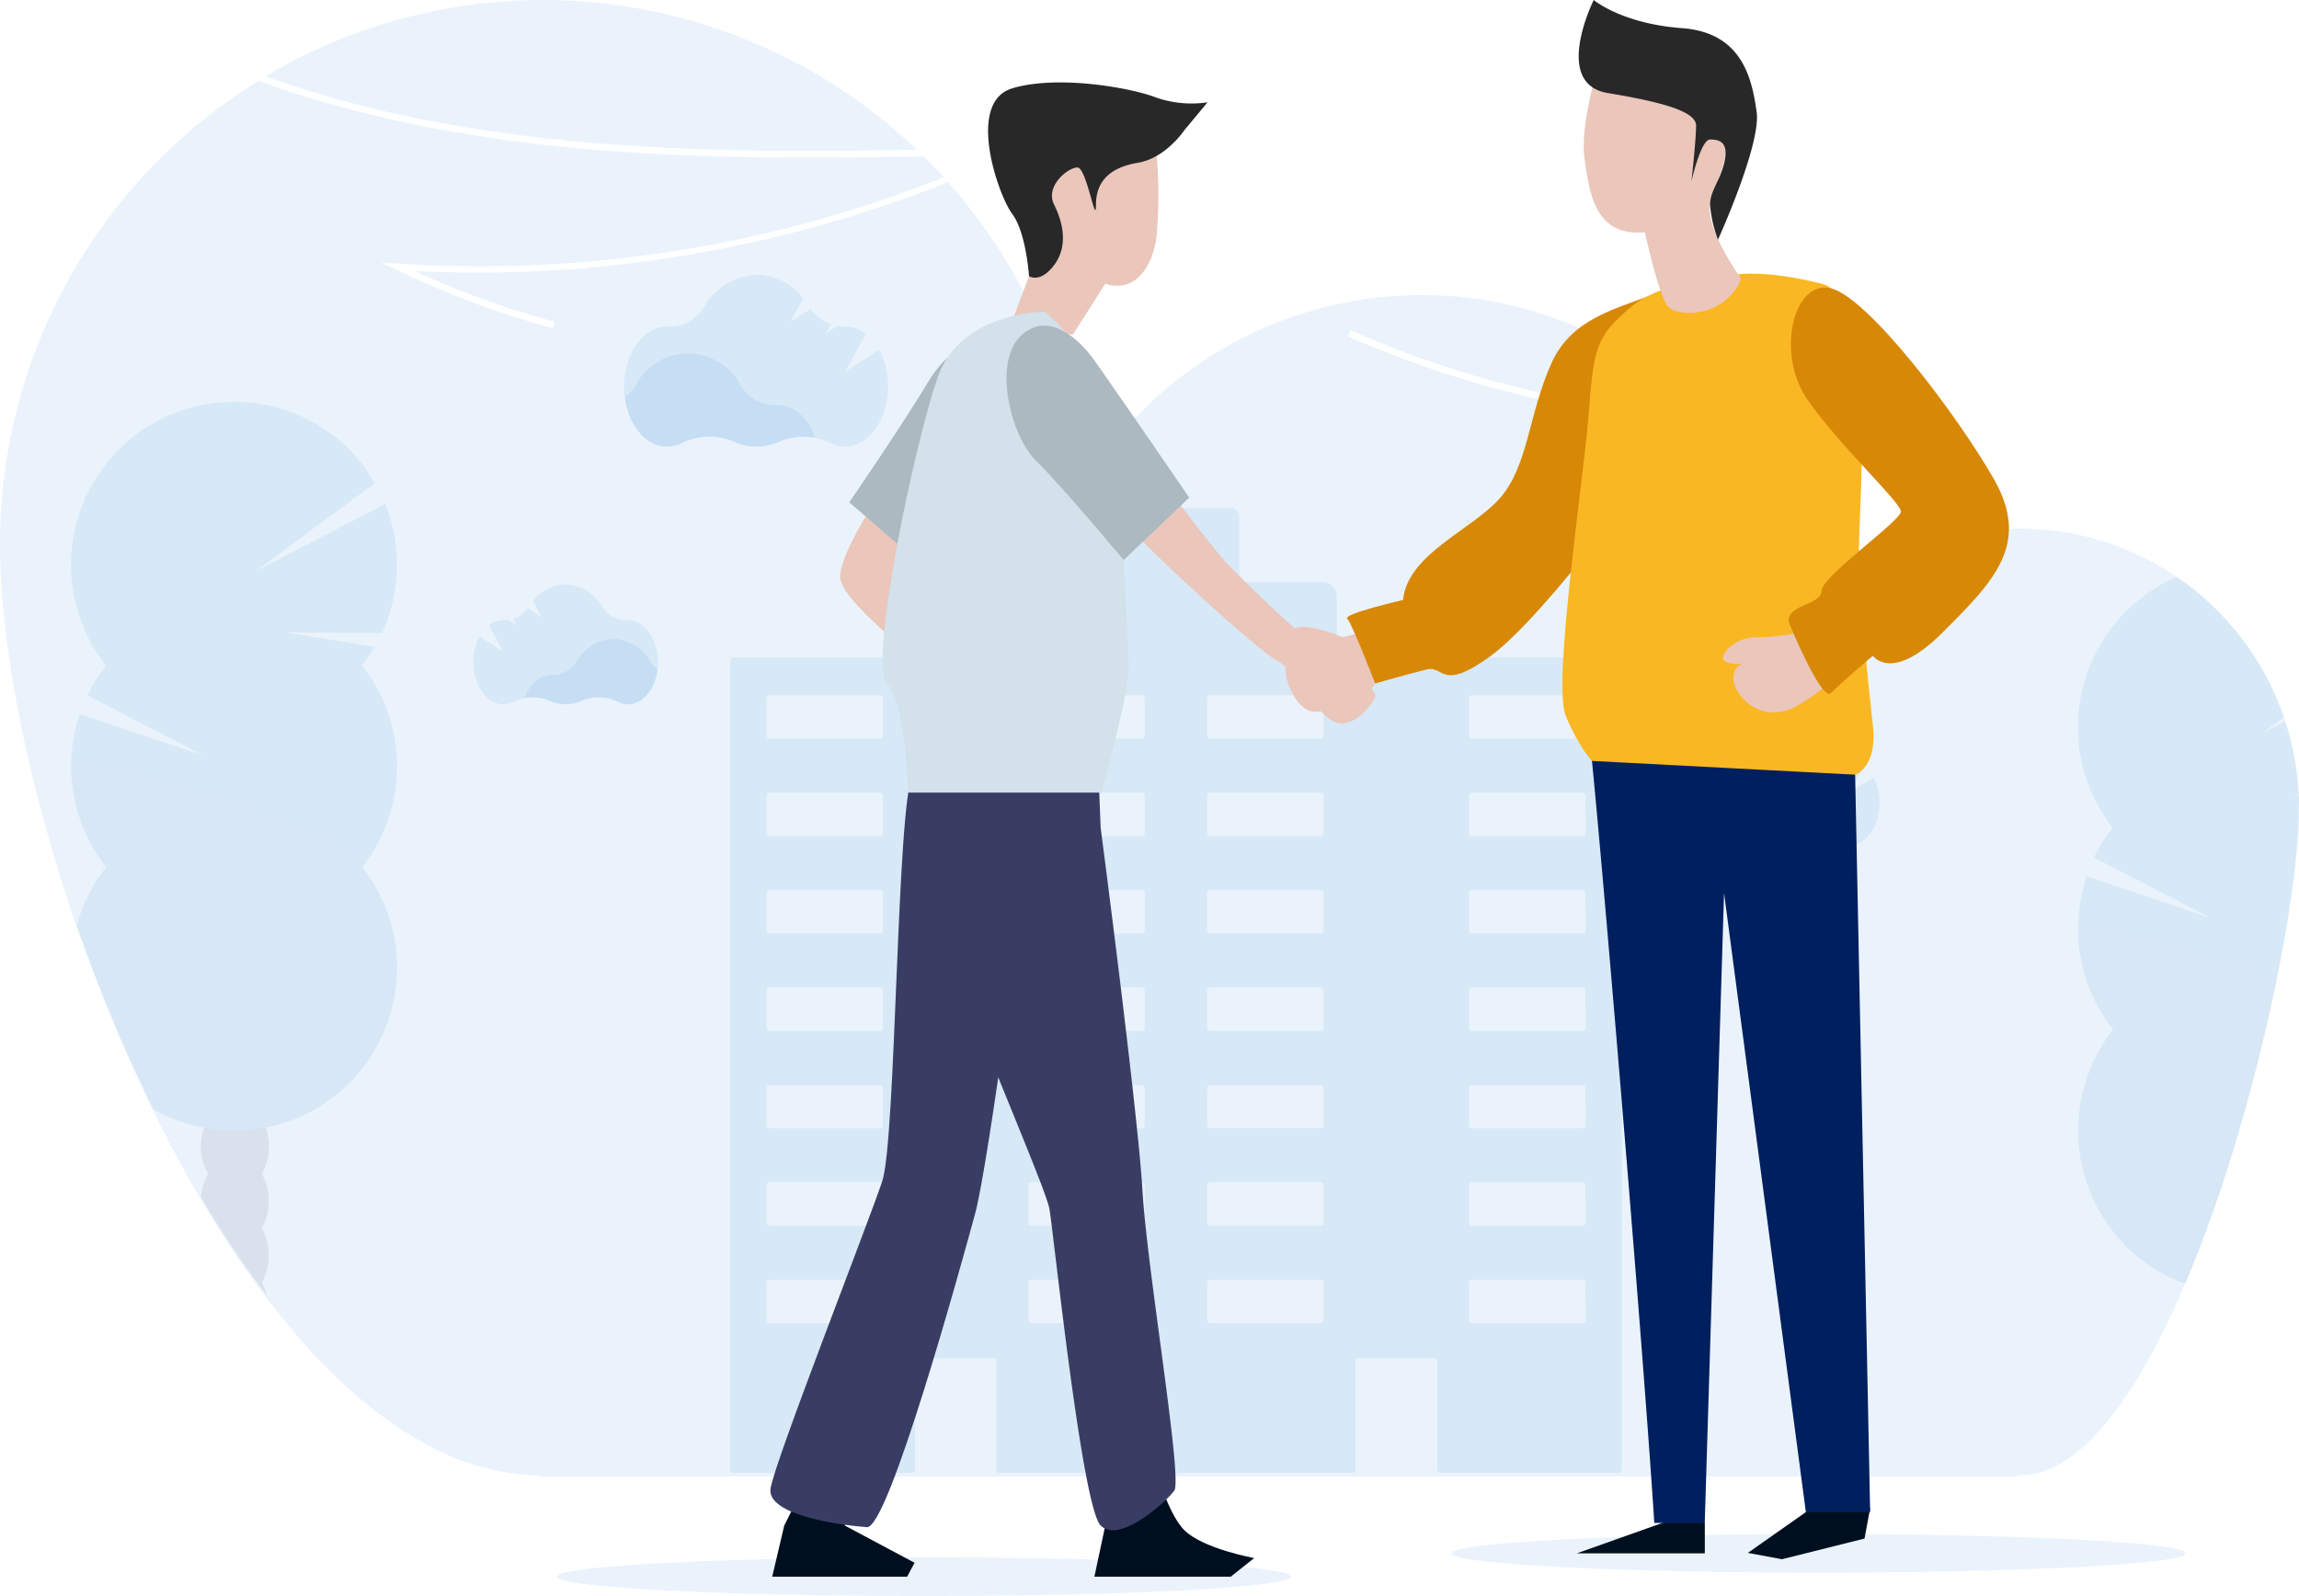 <svg xmlns="http://www.w3.org/2000/svg" viewBox="0 0 318.97 221.5">
  <defs>
    <style>
      .cls-1, .cls-2, .cls-5 {
        fill: #2988d7;
      }

      .cls-1 {
        opacity: 0.1;
      }

      .cls-1, .cls-2, .cls-6 {
        isolation: isolate;
      }

      .cls-2, .cls-3, .cls-6 {
        opacity: 0.1;
      }

      .cls-4 {
        fill: #3f3d56;
      }

      .cls-7 {
        fill: #e6e8ec;
      }

      .cls-8 {
        fill: #000f1f;
      }

      .cls-9 {
        fill: #eac6bb;
      }

      .cls-10 {
        fill: #d88807;
      }

      .cls-11 {
        fill: #001f5e;
      }

      .cls-12 {
        fill: #fab724;
      }

      .cls-13 {
        fill: #282828;
      }

      .cls-14 {
        fill: #acb9c1;
      }

      .cls-15 {
        fill: #393d63;
      }

      .cls-16 {
        fill: #d3e1ea;
      }
    </style>
  </defs>
  <title>illu-partner</title>
  <g id="Calque_2" data-name="Calque 2">
    <g id="Calque_12" data-name="Calque 12">
      <g>
        <ellipse class="cls-1" cx="128.18" cy="218.81" rx="50.95" ry="2.69"/>
        <g>
          <path class="cls-2" d="M127.21,20.77A75.21,75.21,0,0,0,36.84,10.59C65.8,21,97.76,21.34,127.21,20.77Z"/>
          <path class="cls-2" d="M224.6,91.22H185.46V82.76a2,2,0,0,0-2-2H171.94v-9a1.27,1.27,0,0,0-1.28-1.27h-14.8a1.27,1.27,0,0,0-1.27,1.27v9H141.07a2,2,0,0,0-2,2h0v8.47H101.73a.41.41,0,0,0-.41.41V204a.41.41,0,0,0,.41.41h24.8a.41.41,0,0,0,.41-.41V188.89a.41.41,0,0,1,.41-.41h10.48a.41.41,0,0,1,.41.41V204a.42.42,0,0,0,.41.41h49a.41.41,0,0,0,.41-.41V188.89a.41.41,0,0,1,.41-.41H199a.41.41,0,0,1,.41.41V204a.42.42,0,0,0,.41.41H224.6A.42.42,0,0,0,225,204V91.63A.42.42,0,0,0,224.6,91.22Zm-102.1,92a.4.4,0,0,1-.41.4H106.77a.4.4,0,0,1-.41-.4h0V178a.42.42,0,0,1,.41-.41h15.32a.41.41,0,0,1,.41.41Zm0-13.52a.41.41,0,0,1-.4.41H106.77a.41.41,0,0,1-.41-.41h0v-5.23a.42.42,0,0,1,.41-.42h15.32a.41.41,0,0,1,.41.41h0Zm0-13.52a.41.41,0,0,1-.41.41H106.77a.42.42,0,0,1-.41-.41V151a.42.42,0,0,1,.41-.41h15.32a.41.41,0,0,1,.41.41Zm0-13.52a.41.41,0,0,1-.4.41H106.77a.41.41,0,0,1-.41-.41h0v-5.22a.42.42,0,0,1,.41-.42h15.32a.41.41,0,0,1,.41.41h0Zm0-13.52a.41.41,0,0,1-.41.41H106.77a.41.41,0,0,1-.41-.41v-5.23a.41.41,0,0,1,.41-.41h15.32a.41.41,0,0,1,.41.41h0Zm0-13.52a.41.41,0,0,1-.41.41H106.77a.41.41,0,0,1-.41-.41h0V110.4a.41.41,0,0,1,.41-.41h15.32a.41.41,0,0,1,.41.41Zm0-13.52a.4.4,0,0,1-.4.41H106.77a.41.41,0,0,1-.41-.4h0V96.89a.41.41,0,0,1,.41-.41h15.32a.41.41,0,0,1,.41.41h0Zm36.32,81.11a.4.4,0,0,1-.4.41H143.09a.41.41,0,0,1-.41-.41V178a.42.42,0,0,1,.41-.41h15.32a.41.41,0,0,1,.41.41Zm0-13.52a.4.4,0,0,1-.4.41H143.09a.41.41,0,0,1-.41-.41v-5.22a.42.42,0,0,1,.41-.42h15.32a.41.41,0,0,1,.41.41h0Zm0-13.52a.41.41,0,0,1-.41.42H143.09a.43.43,0,0,1-.41-.42V151a.42.42,0,0,1,.41-.41h15.32a.41.41,0,0,1,.41.41Zm0-13.52a.4.4,0,0,1-.4.41H143.09a.41.41,0,0,1-.41-.41v-5.21a.42.42,0,0,1,.41-.42h15.32a.41.41,0,0,1,.41.41h0Zm0-13.51a.41.41,0,0,1-.41.41H143.09a.42.42,0,0,1-.41-.41v-5.23a.41.41,0,0,1,.41-.41h15.32a.4.4,0,0,1,.41.4h0Zm0-13.52a.41.41,0,0,1-.4.41H143.09a.42.42,0,0,1-.41-.41V110.4a.41.41,0,0,1,.41-.41h15.32a.41.41,0,0,1,.41.41Zm0-13.52a.4.4,0,0,1-.4.41H143.09a.42.42,0,0,1-.41-.41V96.89a.41.41,0,0,1,.41-.41h15.32a.4.4,0,0,1,.41.4h0Zm24.82,81.11a.41.41,0,0,1-.41.41H167.91a.41.41,0,0,1-.41-.41V178a.41.41,0,0,1,.41-.41h15.32a.41.41,0,0,1,.41.41Zm0-13.52a.41.41,0,0,1-.4.41H167.91a.41.41,0,0,1-.41-.41v-5.22a.41.41,0,0,1,.41-.42h15.32a.41.41,0,0,1,.41.41h0Zm0-13.52a.41.41,0,0,1-.41.41H167.91a.41.41,0,0,1-.41-.41V151a.41.41,0,0,1,.41-.41h15.32a.41.41,0,0,1,.41.41Zm0-13.52a.4.4,0,0,1-.4.41H167.91a.41.41,0,0,1-.41-.41v-5.21a.41.41,0,0,1,.41-.42h15.32a.41.41,0,0,1,.41.41h0Zm0-13.52a.41.41,0,0,1-.41.41H167.91a.41.41,0,0,1-.41-.41v-5.22a.41.41,0,0,1,.41-.41h15.32a.4.4,0,0,1,.41.4h0Zm0-13.52a.41.41,0,0,1-.41.41H167.91a.41.41,0,0,1-.41-.41V110.4a.41.41,0,0,1,.41-.41h15.32a.41.41,0,0,1,.41.41Zm0-13.52a.42.42,0,0,1-.4.42H167.91a.41.41,0,0,1-.41-.42V96.89a.41.41,0,0,1,.41-.41h15.32a.4.4,0,0,1,.41.4h0ZM220,183.22a.41.41,0,0,1-.41.41H204.23a.41.41,0,0,1-.41-.41h0V178a.42.42,0,0,1,.41-.41h15.33a.42.42,0,0,1,.41.41Zm0-13.52a.41.41,0,0,1-.41.41H204.23a.41.41,0,0,1-.41-.41h0v-5.22a.42.42,0,0,1,.41-.42h15.33a.42.42,0,0,1,.41.42Zm0-13.52a.41.41,0,0,1-.41.41H204.23a.41.41,0,0,1-.41-.41V151a.42.42,0,0,1,.41-.41h15.33a.42.42,0,0,1,.41.41Zm0-13.52a.41.41,0,0,1-.41.41H204.23a.41.41,0,0,1-.41-.41h0v-5.21a.42.42,0,0,1,.41-.42h15.33a.42.42,0,0,1,.41.42Zm0-13.52a.41.41,0,0,1-.41.41H204.23a.41.41,0,0,1-.41-.41v-5.22a.41.41,0,0,1,.41-.41h15.33a.41.41,0,0,1,.41.41Zm0-13.52a.4.4,0,0,1-.4.42H204.23a.41.41,0,0,1-.41-.41h0V110.4a.41.41,0,0,1,.41-.41h15.33a.41.41,0,0,1,.41.41Zm0-13.52a.41.41,0,0,1-.41.41H204.23a.41.41,0,0,1-.41-.4h0V96.89a.41.41,0,0,1,.41-.41h15.33a.41.41,0,0,1,.41.41Z"/>
          <path class="cls-2" d="M113.13,60.76a8.86,8.86,0,0,0-5.11.56,7.54,7.54,0,0,1-6.17,0,8.6,8.6,0,0,0-7.22.15,4.57,4.57,0,0,1-2.08.51c-2.93,0-5.36-2.94-5.87-6.84a5.61,5.61,0,0,0,1.46-1.57,8.22,8.22,0,0,1,14.68,0,5.66,5.66,0,0,0,4.87,2.67h.07C110.12,56.17,112.14,58,113.13,60.76Z"/>
          <path class="cls-2" d="M122,48.55l-4.74,3,2.88-5.22a4.7,4.7,0,0,0-2.87-1h-.07a5.51,5.51,0,0,1-1-.08l-1.59,1,.69-1.25a5.72,5.72,0,0,1-2.81-2.13l-2.87,1.83,1.81-3.31a8.4,8.4,0,0,0-6.43-3.25,8.82,8.82,0,0,0-7.37,4.54,5.5,5.5,0,0,1-4.87,2.63h-.17c-3.29,0-6,3.73-6,8.34s2.67,8.35,6,8.35a4.42,4.42,0,0,0,2.08-.52,8.56,8.56,0,0,1,7.22-.14,7.57,7.57,0,0,0,6.15,0,8.61,8.61,0,0,1,7.16.13,4.3,4.3,0,0,0,2,.51c3.3,0,6-3.74,6-8.34A10.6,10.6,0,0,0,122,48.55Z"/>
          <path class="cls-2" d="M253.71,116.41a6.18,6.18,0,0,0-3.58.38,5.28,5.28,0,0,1-4.3,0,6,6,0,0,0-5.06.1,3.15,3.15,0,0,1-1.45.37c-2,0-3.75-2.07-4.11-4.79a4,4,0,0,0,1-1.11,6.17,6.17,0,0,1,5.15-3.18,6.1,6.1,0,0,1,5.13,3.15,4,4,0,0,0,3.4,1.87H250C251.59,113.19,253,114.5,253.71,116.41Z"/>
          <path class="cls-2" d="M259.94,107.87l-3.32,2.1,2-3.66a3.24,3.24,0,0,0-2-.72h-.05a3.21,3.21,0,0,1-.69,0l-1.12.71.48-.87a4,4,0,0,1-2-1.49l-2,1.27,1.27-2.31a5.88,5.88,0,0,0-4.5-2.28,6.18,6.18,0,0,0-5.16,3.18,3.82,3.82,0,0,1-3.4,1.83h-.1c-2.31,0-4.18,2.62-4.18,5.84s1.87,5.84,4.18,5.84a3.08,3.08,0,0,0,1.45-.36,6,6,0,0,1,5.06-.1,5.28,5.28,0,0,0,4.3,0,6,6,0,0,1,5,.1,3.26,3.26,0,0,0,1.44.36c2.3,0,4.17-2.62,4.17-5.85A7.42,7.42,0,0,0,259.94,107.87Z"/>
          <path class="cls-2" d="M72.76,96.89a6.18,6.18,0,0,1,3.58.39,5.28,5.28,0,0,0,4.3,0,6,6,0,0,1,5.06.1,3.17,3.17,0,0,0,1.45.36c2,0,3.76-2.06,4.11-4.79a3.82,3.82,0,0,1-1-1.1,6.18,6.18,0,0,0-5.16-3.19A6.11,6.11,0,0,0,80,91.8a3.94,3.94,0,0,1-3.41,1.87h-.05C74.87,93.67,73.45,95,72.76,96.89Z"/>
          <path class="cls-2" d="M66.52,88.35l3.31,2.09-2-3.66a3.29,3.29,0,0,1,2-.71h.06a3.82,3.82,0,0,0,.68,0l1.12.71-.48-.87a4,4,0,0,0,2-1.49l2,1.27-1.27-2.31a5.9,5.9,0,0,1,4.5-2.28,6.18,6.18,0,0,1,5.16,3.18A3.82,3.82,0,0,0,87,86.06h.11c2.31,0,4.18,2.62,4.18,5.84s-1.87,5.85-4.18,5.85a3.19,3.19,0,0,1-1.45-.37,6,6,0,0,0-5.06-.09,5.36,5.36,0,0,1-4.3,0,6,6,0,0,0-5,.09,3.13,3.13,0,0,1-1.44.36c-2.3,0-4.18-2.62-4.18-5.85A7.55,7.55,0,0,1,66.52,88.35Z"/>
          <g class="cls-3">
            <path class="cls-4" d="M37.31,166.7a7.43,7.43,0,0,1-1,3.77,7.69,7.69,0,0,1,0,7.55,6.92,6.92,0,0,1,.75,1.83,138.9,138.9,0,0,1-9.18-13.72h0a7.36,7.36,0,0,1,1-3.22,7.46,7.46,0,0,1-1-3.77,7.82,7.82,0,0,1,.45-2.63,6.33,6.33,0,0,1,.54-1.15,4.43,4.43,0,0,1,3.73-2.4,4.43,4.43,0,0,1,3.73,2.4,7,7,0,0,1,.53,1.11,7.85,7.85,0,0,1,.46,2.67,7.46,7.46,0,0,1-1,3.77A7.5,7.5,0,0,1,37.31,166.7Z"/>
            <ellipse class="cls-4" cx="32.59" cy="151.6" rx="4.72" ry="6.18"/>
            <ellipse class="cls-4" cx="32.59" cy="144.05" rx="4.72" ry="6.18"/>
            <path class="cls-5" d="M55.09,106.34a22.45,22.45,0,0,1-4.84,14,22.6,22.6,0,0,1-13.41,36.15c-.55.11-1.1.2-1.66.27a23,23,0,0,1-5.18,0c-.57-.06-1.14-.14-1.7-.25a22.31,22.31,0,0,1-7-2.56A225.89,225.89,0,0,1,10.67,128.4a22.51,22.51,0,0,1,4.06-8.07A22.6,22.6,0,0,1,11.07,99.1l17.16,5.76L12.13,96.5a23.14,23.14,0,0,1,2.58-4.12,22.61,22.61,0,0,1,35.53-28A23.44,23.44,0,0,1,52,67.08L35.45,79.28l18-9.33A22.62,22.62,0,0,1,53,87.86l-13.42-.1,12.4,2a21.35,21.35,0,0,1-1.76,2.58A22.48,22.48,0,0,1,55.09,106.34Z"/>
            <path class="cls-6" d="M55.09,134.3a22.61,22.61,0,0,1-18.24,22.19c-.54.11-1.09.19-1.65.26a23.61,23.61,0,0,1-5.18,0c-.58-.07-1.14-.15-1.7-.26a22.27,22.27,0,0,1-7-2.56A227.19,227.19,0,0,1,10.67,128.4a22.51,22.51,0,0,1,4.06-8.07,22.46,22.46,0,0,1-4.84-14c0-2.53,43.39,10.13,40.36,14A22.45,22.45,0,0,1,55.09,134.3Z"/>
          </g>
          <g class="cls-3">
            <path class="cls-4" d="M309.48,160.82c-.88,2.82-1.83,5.63-2.8,8.36a7.84,7.84,0,0,1-.4-2.5C306.28,164,307.62,161.65,309.48,160.82Z"/>
            <path class="cls-5" d="M319,112.16c0,5.36-1.08,13.81-3.05,23.48a259.53,259.53,0,0,1-6.45,25.18c-.89,2.82-1.83,5.63-2.8,8.36-1.12,3.11-2.29,6.14-3.52,9a22.68,22.68,0,0,1-10-35.3,22.68,22.68,0,0,1-3.66-21.27l17.16,5.77L290.52,119a23.22,23.22,0,0,1,2.58-4.13A22.69,22.69,0,0,1,297,83.05a22.43,22.43,0,0,1,5-3,38.93,38.93,0,0,1,14.87,19.49l-3,2.22,3.19-1.66a38.66,38.66,0,0,1,1.86,10.16H318l.92.15C319,111,319,111.57,319,112.16Z"/>
            <path class="cls-6" d="M315.93,135.64a256.67,256.67,0,0,1-6.45,25.18c-.88,2.82-1.83,5.63-2.8,8.36-1.11,3.11-2.28,6.14-3.51,9a22.7,22.7,0,0,1-10-35.3,22.63,22.63,0,0,1-4.84-14C288.29,127.38,304.07,131.38,315.93,135.64Z"/>
          </g>
          <path class="cls-2" d="M318.93,110.41v-.14a39.07,39.07,0,0,0-1.86-10.16c-.06-.18-.12-.37-.19-.56a38.71,38.71,0,0,0-65.53-13.23,54.89,54.89,0,0,0-3.08-10.81,173.94,173.94,0,0,1-30.69,1.14A124.55,124.55,0,0,0,237,83.72l-.23.88a124.84,124.84,0,0,1-21.75-8.14l-2.11-1,2.34.15a173.6,173.6,0,0,0,32.63-.94,55.17,55.17,0,0,0-9.62-15.27c-17.55-1.77-35-5.45-51.23-12.75l.38-.84c15.83,7.12,32.79,10.77,49.92,12.57a54.81,54.81,0,0,0-87.13,9.26,75.26,75.26,0,0,0-18.68-42.35A175.34,175.34,0,0,1,102.65,34a174.32,174.32,0,0,1-45.17,3.6,123.61,123.61,0,0,0,19.46,7.06l-.24.89A125.55,125.55,0,0,1,55,37.43l-2.11-1,2.33.16a173.77,173.77,0,0,0,75.74-12q-1.36-1.48-2.79-2.91c-30,.61-62.7.31-92.29-10.46A75.48,75.48,0,0,0,0,75.49c0,14.17,3.89,33.65,10.67,53.19A225.61,225.61,0,0,0,21.32,154.3c2.07,4.21,4.27,8.3,6.58,12.21h0a137.07,137.07,0,0,0,9.17,13.72c.6.79,1.2,1.56,1.82,2.32a83.71,83.71,0,0,0,11.42,11.86h0c.85.7,1.71,1.38,2.56,2A48.18,48.18,0,0,0,60.19,201,33.82,33.82,0,0,0,74,204.75l1.13,0v.16H280.06v-.16h.15a10.22,10.22,0,0,0,3.47-.61c7.24-2.57,13.92-12.89,19.46-25.94,1.22-2.89,2.41-5.92,3.52-9,1-2.74,1.91-5.54,2.8-8.36a259.53,259.53,0,0,0,6.45-25.18c1.95-9.67,3-18.13,3-23.48C319,111.57,319,111,318.93,110.41Z"/>
          <path class="cls-7" d="M203.44,72l.62.44a.1.1,0,0,1,0,.14h0a.11.11,0,0,1-.14,0l-.62-.44a.11.11,0,0,1,0-.14h0A.09.09,0,0,1,203.44,72Z"/>
          <circle class="cls-7" cx="204.28" cy="72.73" r="0.11"/>
          <ellipse class="cls-1" cx="252.32" cy="215.57" rx="50.95" ry="2.69"/>
          <polygon class="cls-8" points="236.53 211.29 236.53 215.57 218.78 215.57 230.81 211.29 236.53 211.29"/>
          <polygon class="cls-8" points="259.47 209.31 258.69 213.52 247.24 216.39 242.5 215.51 253.03 208.11 259.47 209.31"/>
          <g>
            <path class="cls-9" d="M186.27,88.43s-4.52-1.94-6.45-1.29S183,89.72,183,89.72s-3.87,1.29-4.52,2.58,1.3,6.46,3.88,6.46,7.1-1.3,8.39-3.88S196,91.66,196,91.66l-4.52-4.52Z"/>
            <path class="cls-10" d="M194.66,83.26s-8.39,1.94-7.74,2.59,3.87,9,3.87,9,4.52-1.29,7.1-1.93,1.93,3.22,9-1.94,24.53-27.75,25.82-34.21,4.2-19.65-1.12-16.92-13.08,3.37-16.3,10.47-3.23,14.2-7.1,18.71S195.31,76.81,194.66,83.26Z"/>
            <path class="cls-11" d="M259.47,209.85h-8.92L239.2,123.93l-2.68,87.42h-7c-1.64-25.9-7.68-97.12-8.84-107.61a1.53,1.53,0,0,1,1.58-1.69l33.59,1.17a1.55,1.55,0,0,1,1.48,1.49Z"/>
            <path class="cls-12" d="M241.13,38.08s-10.32.65-14.84,4.52-5.17,5.16-5.81,14.2-5.16,38.08-3.23,42.6,3.63,6.2,3.63,6.2l36.52,1.91s3.1-1,2.45-6.82-1.93-18.07-1.93-24.53,2.58-34.85-5.17-36.79S241.13,38.08,241.13,38.08Z"/>
            <path class="cls-9" d="M249.53,87.78a26.55,26.55,0,0,1-5.81.65c-3.23,0-5.17,2.58-4.52,3.23s2.66.46,2.66.46-1.37.18-1.37,2.12,3.87,7.1,9.68,3.22a43.69,43.69,0,0,0,8.61-7.2L254,85.85Z"/>
            <path class="cls-10" d="M248.23,86.49s4.52,11,5.81,9.68S259.85,91,259.85,91s2.58,3.87,9.68-3.23,12.27-12.26,7.1-21.3S259.14,41.23,254,40s-7.71,9.08-3.19,15.53S263.73,69.71,263.73,71s-11,9-11,11S247.59,83.91,248.23,86.49Z"/>
            <path class="cls-9" d="M221.77,9s-2.58,8.39-1.94,12.91,1.29,11,8.39,10.32c0,0,1.94,9,3.23,10.33s5.81,1.29,8.39-1.29,1.29-3.23,1.29-3.23-4.51-6.45-3.87-9.68,5.81-11.62-.64-16.78S228.22,6.45,221.77,9Z"/>
            <path class="cls-13" d="M221.12,0s-5.8,11.62,1.94,12.91,12.26,2.58,12.26,4.52-.64,7.74-.64,7.74,1.29-5.81,2.58-5.81,2.61.35,2,3.08-2,4-2,6a17.42,17.42,0,0,0,1.1,4.82s6-13.21,5.36-17.73-1.94-11-10.33-11.62S221.12,0,221.12,0Z"/>
            <path class="cls-9" d="M121.72,69.06s-5.16,7.75-5.16,11,11,11.62,11,11.62l5.81-12.27Z"/>
            <path class="cls-14" d="M138.51,46.47s-5.81,0-9.69,6.46-11,16.78-11,16.78l9,7.75Z"/>
            <polygon class="cls-8" points="118.5 205.26 117.2 211.71 126.89 216.88 125.86 218.81 107.14 218.81 108.81 211.71 112.04 205.26 118.5 205.26"/>
            <path class="cls-15" d="M142.38,120.7c0,.65-5.17,40.67-7.1,47.77s-12,43.69-15,43.47-14-1.52-13.37-5.39,13.55-36.79,15.49-42.6,2-52.2,4.23-56.44,15.78,1.57,15.78,1.57Z"/>
            <path class="cls-9" d="M160.45,21.3a63.49,63.49,0,0,1,0,11.62c-.64,4.52-3.23,7.74-7.1,6.45l-4.52,7.1-8.39-1.93,3.87-10.33s-4.51-5.16-3.22-11,3.87-9,8.39-9.69S160.45,14.85,160.45,21.3Z"/>
            <path class="cls-13" d="M164.32,18.07s-2.58,3.88-6.45,4.52-5.81,2.58-5.81,5.81-1.29-5.16-2.58-5.16-4.52,2.58-3.23,5.16,1.94,5.81,0,8.39-3.48,1.54-3.48,1.54-.39-6.06-2.33-8.64-6.45-15.49,0-17.43,16.78,0,20,1.29a15.1,15.1,0,0,0,7.1.65Z"/>
            <path class="cls-9" d="M163,69.06s5.81,7.75,7.75,9.69,9.68,9.68,12.26,11,8.39,5.81,7.75,7.1-3.23,4.52-5.81,3.23-5.16-7.1-7.75-8.39-18.07-15.5-20.65-18.72,1.93-7.1,1.93-7.1Z"/>
            <path class="cls-8" d="M153.35,205.9v5.81l-1.51,7.1h18.92l3.25-2.58s-7.1-1.29-9.69-3.87S159.81,202,159.81,202Z"/>
            <path class="cls-15" d="M152.71,114.89s5.16,39.38,5.8,50.35,5.6,40,4.41,41.63-7.63,7.42-10.21,4.84-6.46-40-7.1-43.89-18.08-42.6-18.72-51.64a132.26,132.26,0,0,1,0-17.42h25.17Z"/>
            <path class="cls-16" d="M145,43.25s-11.62,0-14.85,9-9.68,40-7.1,42.6S126,110,126,110h26.87s3.72-13.82,3.72-17-1.29-36.15-4.52-41.31A38.49,38.49,0,0,0,145,43.25Z"/>
            <path class="cls-14" d="M143.83,45.32s3.71-1.43,8.23,5S165,69.06,165,69.06l-9.1,8.66s-8.33-10-12.2-13.82S136.89,47.39,143.83,45.32Z"/>
          </g>
        </g>
      </g>
    </g>
  </g>
</svg>
